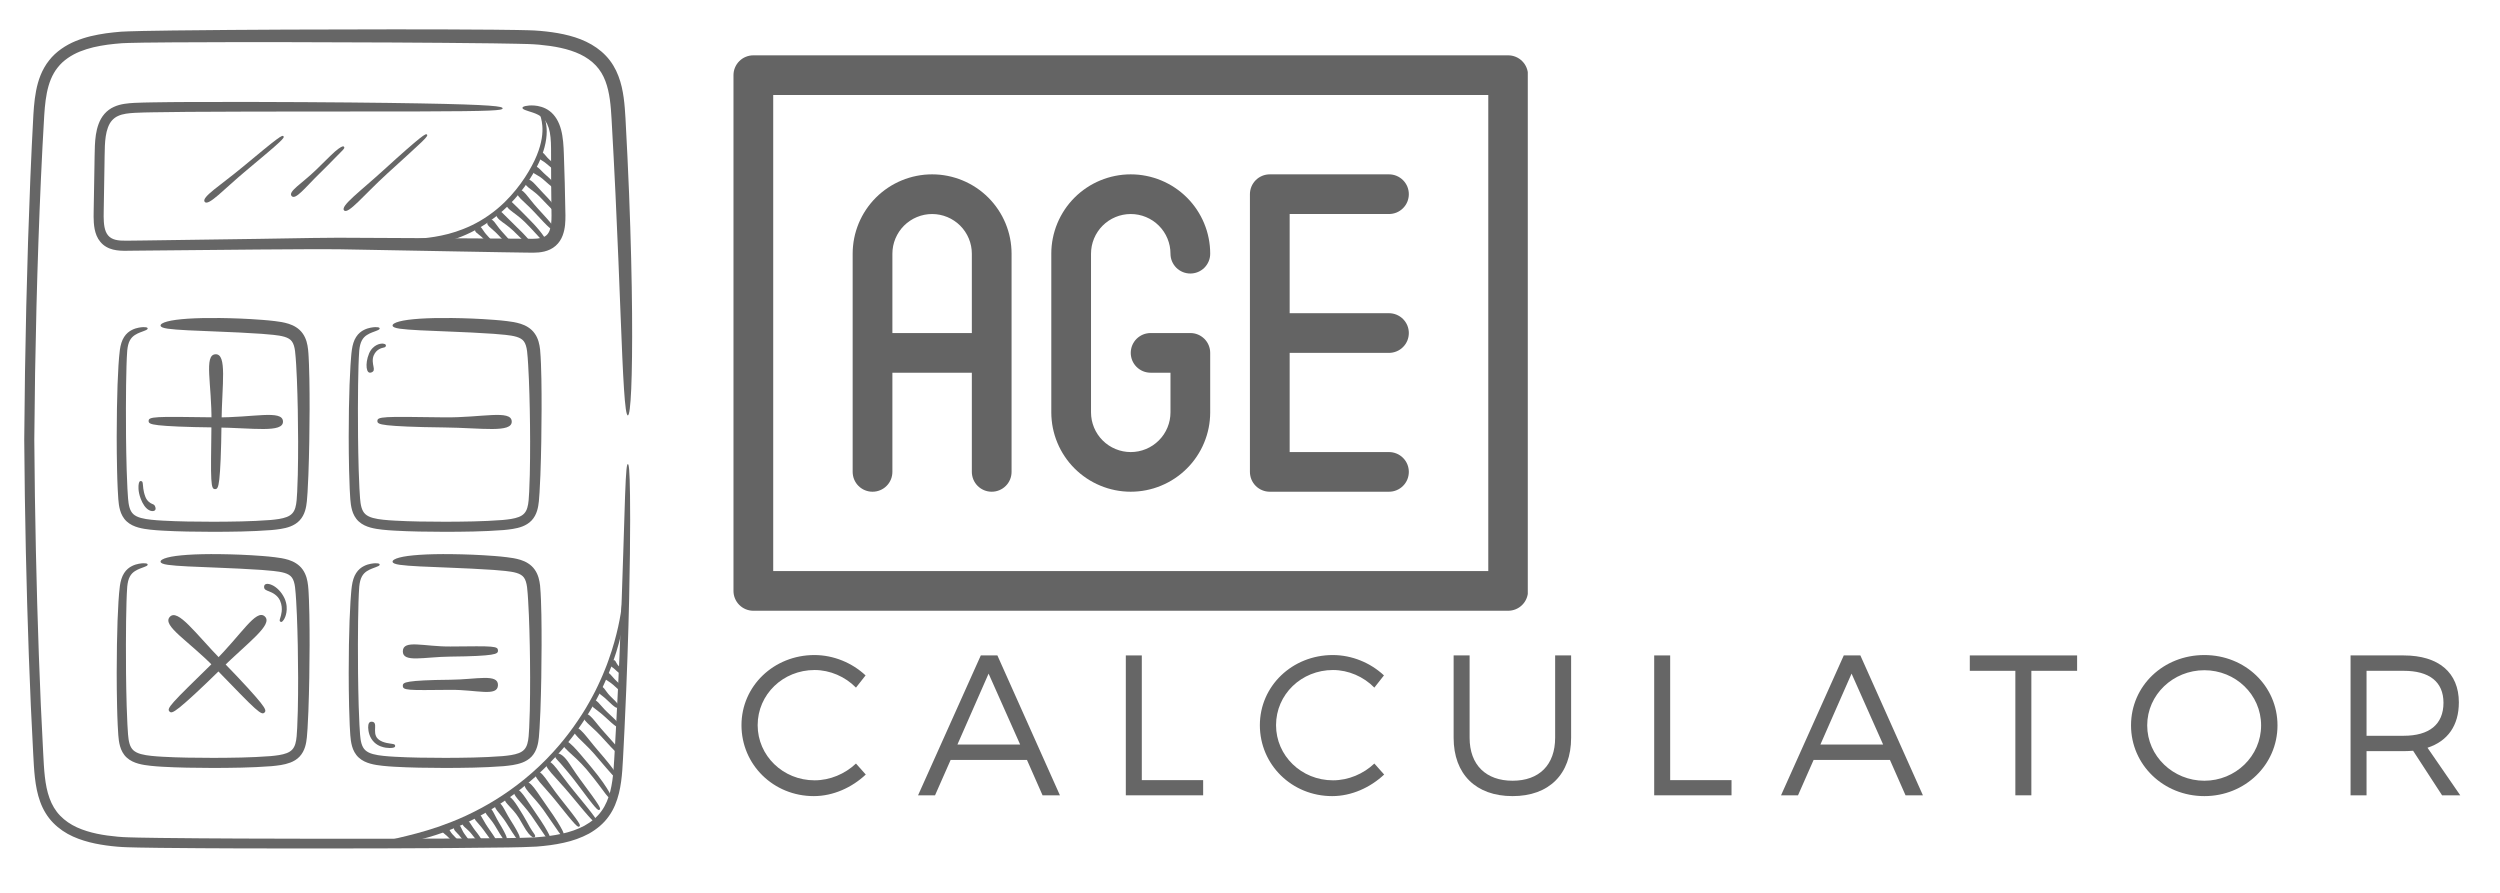 <?xml version="1.0" encoding="UTF-8"?>
<svg xmlns="http://www.w3.org/2000/svg" xmlns:xlink="http://www.w3.org/1999/xlink" width="525pt" height="187.5pt" viewBox="0 0 525 187.5" version="1.2">
<defs>
<g>
<symbol overflow="visible" id="glyph0-0">
<path style="stroke:none;" d="M 16.996 -29.457 C 8.477 -29.457 1.68 -22.953 1.68 -14.73 C 1.68 -6.422 8.395 0.168 16.867 0.168 C 20.941 0.168 24.883 -1.637 27.781 -4.363 L 25.723 -6.672 C 23.414 -4.488 20.27 -3.148 17.035 -3.148 C 10.406 -3.148 5.078 -8.309 5.078 -14.73 C 5.078 -21.191 10.406 -26.312 17.035 -26.312 C 20.27 -26.312 23.457 -24.926 25.723 -22.617 L 27.738 -25.18 C 24.926 -27.82 21.023 -29.457 16.996 -29.457 Z M 16.996 -29.457 "/>
</symbol>
<symbol overflow="visible" id="glyph0-1">
<path style="stroke:none;" d="M 23.039 -7.426 L 26.312 0 L 29.961 0 L 16.828 -29.375 L 13.344 -29.375 L 0.168 0 L 3.734 0 L 7.008 -7.426 Z M 21.609 -10.66 L 8.434 -10.66 L 14.98 -25.555 Z M 21.609 -10.66 "/>
</symbol>
<symbol overflow="visible" id="glyph0-2">
<path style="stroke:none;" d="M 7.805 -3.188 L 7.805 -29.375 L 4.449 -29.375 L 4.449 0 L 20.688 0 L 20.688 -3.188 Z M 7.805 -3.188 "/>
</symbol>
<symbol overflow="visible" id="glyph0-3">
<path style="stroke:none;" d="M 28.449 -29.375 L 25.094 -29.375 L 25.094 -12.086 C 25.094 -6.379 21.738 -3.062 16.156 -3.062 C 10.574 -3.062 7.133 -6.379 7.133 -12.086 L 7.133 -29.375 L 3.777 -29.375 L 3.777 -12.086 C 3.777 -4.449 8.434 0.168 16.156 0.168 C 23.836 0.168 28.449 -4.449 28.449 -12.086 Z M 28.449 -29.375 "/>
</symbol>
<symbol overflow="visible" id="glyph0-4">
<path style="stroke:none;" d="M 22.996 -26.145 L 22.996 -29.375 L 0.461 -29.375 L 0.461 -26.145 L 10.027 -26.145 L 10.027 0 L 13.387 0 L 13.387 -26.145 Z M 22.996 -26.145 "/>
</symbol>
<symbol overflow="visible" id="glyph0-5">
<path style="stroke:none;" d="M 17.078 -29.457 C 8.477 -29.457 1.68 -22.996 1.68 -14.688 C 1.68 -6.422 8.477 0.168 17.078 0.168 C 25.641 0.168 32.438 -6.422 32.438 -14.688 C 32.438 -22.953 25.641 -29.457 17.078 -29.457 Z M 17.078 -26.27 C 23.625 -26.27 28.996 -21.148 28.996 -14.688 C 28.996 -8.227 23.625 -3.062 17.078 -3.062 C 10.531 -3.062 5.078 -8.227 5.078 -14.688 C 5.078 -21.148 10.531 -26.27 17.078 -26.27 Z M 17.078 -26.27 "/>
</symbol>
<symbol overflow="visible" id="glyph0-6">
<path style="stroke:none;" d="M 23.668 0 L 27.484 0 L 20.605 -9.988 C 24.844 -11.371 27.191 -14.645 27.191 -19.512 C 27.191 -25.766 22.953 -29.375 15.609 -29.375 L 4.449 -29.375 L 4.449 0 L 7.805 0 L 7.805 -9.273 L 15.609 -9.273 C 16.281 -9.273 16.953 -9.316 17.582 -9.359 Z M 7.805 -12.504 L 7.805 -26.145 L 15.609 -26.145 C 20.941 -26.145 23.961 -23.879 23.961 -19.43 C 23.961 -14.855 20.941 -12.504 15.609 -12.504 Z M 7.805 -12.504 "/>
</symbol>
</g>
<clipPath id="clip1">
  <path d="M 5 6.152 L 132.898 6.152 L 132.898 178.195 L 5 178.195 Z M 5 6.152 "/>
</clipPath>
<clipPath id="clip2">
  <path d="M 154.031 11.617 L 320.836 11.617 L 320.836 128.258 L 154.031 128.258 Z M 154.031 11.617 "/>
</clipPath>
</defs>
<g id="surface1">
<g style="fill:rgb(39.999%,39.999%,39.999%);fill-opacity:1;">
  <use xlink:href="#glyph0-0" x="154.031" y="167.016"/>
</g>
<g style="fill:rgb(39.999%,39.999%,39.999%);fill-opacity:1;">
  <use xlink:href="#glyph0-1" x="192.624" y="167.016"/>
</g>
<g style="fill:rgb(39.999%,39.999%,39.999%);fill-opacity:1;">
  <use xlink:href="#glyph0-2" x="231.973" y="167.016"/>
</g>
<g style="fill:rgb(39.999%,39.999%,39.999%);fill-opacity:1;">
  <use xlink:href="#glyph0-0" x="262.891" y="167.016"/>
</g>
<g style="fill:rgb(39.999%,39.999%,39.999%);fill-opacity:1;">
  <use xlink:href="#glyph0-3" x="301.485" y="167.016"/>
</g>
<g style="fill:rgb(39.999%,39.999%,39.999%);fill-opacity:1;">
  <use xlink:href="#glyph0-2" x="342.931" y="167.016"/>
</g>
<g style="fill:rgb(39.999%,39.999%,39.999%);fill-opacity:1;">
  <use xlink:href="#glyph0-1" x="373.849" y="167.016"/>
</g>
<g style="fill:rgb(39.999%,39.999%,39.999%);fill-opacity:1;">
  <use xlink:href="#glyph0-4" x="413.198" y="167.016"/>
</g>
<g style="fill:rgb(39.999%,39.999%,39.999%);fill-opacity:1;">
  <use xlink:href="#glyph0-5" x="445.836" y="167.016"/>
</g>
<g style="fill:rgb(39.999%,39.999%,39.999%);fill-opacity:1;">
  <use xlink:href="#glyph0-6" x="489.169" y="167.016"/>
</g>
<g clip-path="url(#clip1)" clip-rule="nonzero">
<path style=" stroke:none;fill-rule:nonzero;fill:rgb(39.999%,39.999%,39.999%);fill-opacity:1;" d="M 131.848 97.453 C 132.055 97.457 132.23 98.496 132.305 104.062 C 132.34 106.844 132.352 110.762 132.285 116.246 C 132.223 121.73 132.082 128.781 131.773 137.832 C 131.621 142.359 131.418 147.383 131.152 152.961 C 131.082 154.355 131.012 155.785 130.938 157.25 C 130.859 158.719 130.797 160.211 130.68 161.773 C 130.562 163.328 130.375 164.945 129.977 166.59 C 129.562 168.227 128.934 169.918 127.852 171.41 C 126.797 172.922 125.316 174.141 123.684 175.062 C 122.031 175.953 120.23 176.578 118.379 176.98 C 116.523 177.398 114.613 177.633 112.676 177.785 C 110.703 177.902 108.75 177.922 106.75 177.965 C 98.75 178.082 90.098 178.129 80.723 178.16 C 71.355 178.191 61.27 178.195 50.41 178.164 C 44.98 178.145 39.359 178.117 33.535 178.051 C 32.078 178.031 30.605 178.008 29.125 177.984 C 28.375 177.965 27.648 177.965 26.875 177.926 C 26.109 177.898 25.34 177.871 24.582 177.797 C 23.055 177.664 21.508 177.461 19.953 177.137 C 18.402 176.809 16.84 176.355 15.328 175.672 C 13.816 174.996 12.371 174.031 11.156 172.785 C 9.938 171.543 9.016 169.984 8.434 168.359 C 7.84 166.727 7.531 165.035 7.336 163.359 C 7.145 161.68 7.066 160.012 6.977 158.348 C 6.609 151.68 6.309 144.797 6.055 137.695 C 5.551 123.48 5.203 108.395 5.09 92.344 C 5.23 73.469 5.652 55.07 6.379 37.289 C 6.566 32.844 6.77 28.449 7.012 24.074 C 7.148 21.875 7.348 19.621 7.973 17.395 C 8.289 16.285 8.719 15.188 9.312 14.16 C 9.609 13.648 9.934 13.145 10.309 12.688 C 10.5 12.461 10.68 12.219 10.883 12.004 L 11.508 11.375 C 12.371 10.574 13.336 9.906 14.344 9.355 C 15.352 8.801 16.41 8.395 17.465 8.047 C 18.527 7.703 19.598 7.457 20.668 7.258 C 21.734 7.051 22.805 6.91 23.863 6.801 C 24.395 6.738 24.922 6.699 25.449 6.652 C 25.984 6.629 26.516 6.605 27.047 6.582 C 28.105 6.543 29.129 6.527 30.168 6.5 C 32.23 6.469 34.281 6.438 36.316 6.402 C 52.598 6.215 68.059 6.172 82.535 6.164 C 89.773 6.164 96.762 6.176 103.484 6.234 C 105.168 6.254 106.828 6.258 108.484 6.297 C 109.316 6.316 110.121 6.32 110.961 6.352 C 111.805 6.383 112.648 6.406 113.461 6.488 C 115.105 6.633 116.746 6.848 118.367 7.199 C 119.984 7.555 121.59 8.031 123.109 8.766 C 124.629 9.492 126.062 10.473 127.238 11.715 C 128.422 12.953 129.301 14.453 129.867 15.969 C 130.453 17.488 130.766 19.023 130.973 20.508 C 131.176 21.996 131.27 23.445 131.352 24.844 C 131.656 30.406 131.906 35.652 132.102 40.562 C 132.488 50.379 132.68 58.836 132.734 65.754 C 132.84 79.586 132.457 87.23 131.848 87.234 C 131.211 87.238 130.844 79.605 130.309 65.812 C 130.039 58.914 129.715 50.477 129.25 40.688 C 129.016 35.793 128.746 30.559 128.43 25.012 C 128.27 22.266 128.066 19.492 127.133 17.023 C 126.668 15.793 126.008 14.68 125.113 13.738 C 124.219 12.793 123.105 12.016 121.852 11.41 C 119.328 10.207 116.316 9.672 113.203 9.383 C 112.418 9.305 111.641 9.281 110.855 9.246 C 110.07 9.215 109.238 9.207 108.426 9.188 C 106.793 9.141 105.129 9.133 103.453 9.102 C 96.746 9.016 89.758 8.969 82.527 8.926 C 68.062 8.859 52.602 8.805 36.34 8.895 C 34.309 8.914 32.266 8.934 30.211 8.953 C 29.191 8.977 28.148 8.984 27.137 9.016 C 26.637 9.035 26.133 9.055 25.629 9.074 C 25.121 9.117 24.613 9.152 24.109 9.207 C 23.098 9.309 22.09 9.438 21.098 9.621 C 20.109 9.801 19.129 10.02 18.184 10.324 C 17.238 10.629 16.312 10.977 15.457 11.445 C 14.602 11.906 13.809 12.453 13.102 13.098 L 12.598 13.605 C 12.434 13.773 12.293 13.965 12.137 14.148 C 11.828 14.512 11.57 14.914 11.328 15.328 C 10.844 16.156 10.473 17.074 10.195 18.039 C 9.637 19.973 9.43 22.074 9.289 24.219 C 9.031 28.555 8.805 32.957 8.602 37.387 C 7.809 55.125 7.344 73.523 7.203 92.344 C 7.316 108.336 7.66 123.422 8.16 137.598 C 8.41 144.688 8.711 151.559 9.074 158.207 C 9.164 159.871 9.238 161.512 9.418 163.09 C 9.598 164.672 9.883 166.203 10.395 167.609 C 10.898 169.016 11.641 170.277 12.641 171.305 C 13.637 172.332 14.844 173.148 16.168 173.75 C 18.832 174.953 21.801 175.441 24.73 175.707 C 25.473 175.781 26.199 175.809 26.926 175.836 C 27.645 175.875 28.402 175.875 29.133 175.895 C 30.609 175.918 32.07 175.941 33.523 175.965 C 39.336 176.035 44.953 176.07 50.379 176.094 C 61.227 176.141 71.309 176.145 80.672 176.137 C 90.039 176.121 98.688 176.094 106.668 175.996 C 108.66 175.961 110.625 175.941 112.477 175.844 C 114.359 175.699 116.184 175.488 117.914 175.105 C 119.645 174.734 121.277 174.176 122.727 173.402 C 124.16 172.613 125.398 171.59 126.297 170.344 C 127.203 169.105 127.773 167.66 128.156 166.184 C 128.527 164.699 128.715 163.18 128.84 161.672 C 128.961 160.168 129.031 158.66 129.117 157.199 C 129.199 155.738 129.277 154.309 129.355 152.918 C 129.656 147.348 129.895 142.328 130.09 137.809 C 130.477 128.77 130.707 121.723 130.879 116.242 C 131.055 110.762 131.18 106.848 131.266 104.066 C 131.469 98.496 131.637 97.453 131.848 97.453 "/>
</g>
<path style=" stroke:none;fill-rule:nonzero;fill:rgb(39.999%,39.999%,39.999%);fill-opacity:1;" d="M 105.551 22.758 C 105.535 23.188 103.746 23.359 88.066 23.402 C 80.227 23.41 68.918 23.418 52.629 23.434 C 48.559 23.449 44.176 23.469 39.461 23.492 C 37.105 23.508 34.66 23.531 32.141 23.582 C 31.512 23.594 30.875 23.609 30.238 23.621 C 29.602 23.648 28.965 23.672 28.32 23.695 C 27.043 23.77 25.801 23.883 24.797 24.352 C 24.293 24.574 23.871 24.898 23.512 25.297 C 23.152 25.699 22.879 26.207 22.668 26.77 C 22.242 27.902 22.086 29.25 22.023 30.648 C 21.969 32.047 21.965 33.547 21.934 35.035 C 21.91 36.531 21.883 38.051 21.859 39.594 C 21.832 41.137 21.809 42.707 21.781 44.301 C 21.766 45.098 21.754 45.867 21.809 46.609 C 21.863 47.348 21.98 48.062 22.23 48.656 C 22.48 49.25 22.852 49.699 23.367 50 C 23.879 50.309 24.562 50.461 25.312 50.516 C 25.688 50.543 26.082 50.547 26.488 50.543 C 26.91 50.539 27.336 50.535 27.758 50.531 C 28.617 50.52 29.477 50.508 30.344 50.5 C 38.512 50.387 46.484 50.273 54.188 50.164 C 61.887 50.055 69.316 49.844 76.395 49.949 C 83.473 49.984 90.195 50.02 96.492 50.047 C 99.637 50.066 102.676 50.082 105.602 50.102 C 107.062 50.113 108.492 50.121 109.895 50.133 C 110.582 50.137 111.258 50.141 111.93 50.145 C 112.555 50.137 113.129 50.09 113.609 49.969 C 114.586 49.719 115.082 49.254 115.422 48.398 C 115.754 47.539 115.82 46.398 115.82 45.258 C 115.793 42.844 115.766 40.57 115.742 38.445 C 115.727 36.312 115.719 34.324 115.723 32.5 C 115.734 30.676 115.711 29.098 115.461 27.781 C 115.211 26.469 114.73 25.5 114.086 24.871 C 113.438 24.242 112.637 23.898 111.949 23.66 C 111.258 23.422 110.676 23.27 110.293 23.109 C 109.906 22.957 109.703 22.805 109.715 22.648 C 109.723 22.496 109.934 22.363 110.352 22.266 C 110.77 22.176 111.395 22.098 112.25 22.164 C 112.676 22.199 113.164 22.277 113.699 22.445 C 114.23 22.609 114.82 22.871 115.387 23.293 C 115.953 23.711 116.477 24.293 116.887 24.969 C 117.301 25.648 117.605 26.418 117.824 27.227 C 118.254 28.844 118.355 30.625 118.414 32.453 C 118.48 34.277 118.539 36.262 118.598 38.395 C 118.648 40.539 118.703 42.789 118.742 45.246 C 118.734 46.508 118.73 47.91 118.156 49.457 C 117.875 50.223 117.379 51.016 116.68 51.625 C 116.332 51.934 115.938 52.18 115.535 52.379 C 115.129 52.578 114.715 52.711 114.305 52.816 C 113.488 53.012 112.699 53.059 111.957 53.066 C 111.262 53.059 110.555 53.047 109.84 53.039 C 108.441 53.016 107.012 52.992 105.551 52.973 C 102.637 52.918 99.602 52.867 96.457 52.812 C 90.172 52.695 83.453 52.574 76.383 52.441 C 69.316 52.238 61.895 52.359 54.199 52.398 C 46.508 52.473 38.543 52.543 30.383 52.621 C 29.516 52.629 28.652 52.641 27.801 52.648 C 27.371 52.656 26.941 52.66 26.516 52.664 C 26.074 52.668 25.621 52.664 25.16 52.629 C 24.238 52.559 23.234 52.379 22.309 51.836 C 21.375 51.305 20.656 50.402 20.285 49.484 C 19.902 48.559 19.77 47.637 19.703 46.77 C 19.641 45.898 19.656 45.062 19.672 44.27 C 19.699 42.68 19.723 41.109 19.754 39.566 C 19.777 38.023 19.805 36.504 19.832 35.008 C 19.863 33.504 19.867 32.059 19.926 30.562 C 20 29.07 20.148 27.543 20.703 26.039 C 20.98 25.293 21.375 24.555 21.93 23.922 C 22.484 23.289 23.18 22.773 23.914 22.449 C 24.645 22.109 25.395 21.926 26.109 21.809 C 26.832 21.691 27.523 21.648 28.188 21.605 C 28.852 21.582 29.508 21.559 30.16 21.535 C 30.809 21.52 31.449 21.508 32.086 21.496 C 34.625 21.449 37.066 21.434 39.43 21.422 C 44.148 21.395 48.535 21.398 52.609 21.406 C 68.902 21.445 80.215 21.574 88.059 21.711 C 103.746 21.988 105.562 22.348 105.551 22.758 "/>
<path style=" stroke:none;fill-rule:nonzero;fill:rgb(39.999%,39.999%,39.999%);fill-opacity:1;" d="M 31.004 68.961 C 31.02 69.066 30.965 69.168 30.73 69.293 C 30.496 69.422 30.074 69.555 29.418 69.809 C 29.098 69.938 28.715 70.098 28.328 70.355 C 27.938 70.609 27.559 70.957 27.273 71.484 C 26.984 72.008 26.805 72.73 26.719 73.625 C 26.676 74.074 26.652 74.57 26.629 75.109 C 26.602 75.641 26.582 76.211 26.566 76.812 C 26.492 79.223 26.449 82.18 26.445 85.789 C 26.441 89.398 26.457 93.664 26.602 98.684 C 26.641 99.938 26.688 101.242 26.758 102.586 C 26.789 103.262 26.844 103.941 26.887 104.629 C 26.945 105.305 27.02 105.961 27.191 106.547 C 27.359 107.133 27.617 107.621 28.004 107.973 C 28.395 108.332 28.953 108.594 29.609 108.773 C 30.262 108.953 31.027 109.07 31.793 109.148 C 32.559 109.23 33.371 109.289 34.191 109.332 C 37.488 109.516 41.043 109.562 44.82 109.566 C 48.59 109.547 52.637 109.523 56.824 109.199 C 58.023 109.086 59.262 108.941 60.211 108.57 C 61.184 108.191 61.719 107.609 62.016 106.637 C 62.305 105.68 62.336 104.465 62.41 103.27 C 62.469 102.07 62.508 100.879 62.539 99.695 C 62.645 94.953 62.617 90.363 62.535 86 C 62.488 83.816 62.434 81.688 62.348 79.629 C 62.301 78.602 62.258 77.582 62.195 76.594 C 62.168 76.094 62.133 75.605 62.094 75.125 C 62.059 74.637 62.02 74.16 61.961 73.73 C 61.852 72.863 61.637 72.141 61.293 71.691 C 60.977 71.246 60.457 70.949 59.758 70.734 C 59.07 70.527 58.234 70.406 57.414 70.32 C 56.594 70.227 55.762 70.16 54.953 70.102 C 51.707 69.871 48.734 69.758 46.133 69.648 C 43.527 69.539 41.285 69.457 39.457 69.363 C 37.625 69.273 36.203 69.16 35.242 69.027 C 34.281 68.883 33.758 68.699 33.719 68.383 C 33.684 68.082 34.176 67.762 35.152 67.508 C 36.129 67.242 37.574 67.055 39.434 66.926 C 41.297 66.805 43.57 66.754 46.207 66.785 C 48.848 66.82 51.84 66.918 55.176 67.18 C 56.012 67.246 56.867 67.32 57.758 67.434 C 58.652 67.543 59.574 67.672 60.613 67.996 C 61.125 68.164 61.66 68.383 62.18 68.719 C 62.699 69.051 63.207 69.504 63.578 70.047 C 63.961 70.582 64.207 71.168 64.379 71.734 C 64.543 72.305 64.637 72.859 64.695 73.395 C 64.758 73.934 64.785 74.438 64.812 74.938 C 64.84 75.445 64.867 75.949 64.883 76.457 C 64.926 77.477 64.945 78.504 64.969 79.547 C 65.008 81.637 65.02 83.777 65.016 85.977 C 65.004 90.371 64.938 94.977 64.762 99.762 C 64.715 100.961 64.66 102.168 64.586 103.395 C 64.539 104.012 64.512 104.613 64.441 105.258 C 64.375 105.902 64.277 106.582 64.059 107.277 C 63.844 107.973 63.48 108.699 62.918 109.293 C 62.363 109.895 61.66 110.289 60.98 110.555 C 60.297 110.82 59.617 110.965 58.961 111.074 C 58.637 111.133 58.316 111.172 57.988 111.211 C 57.66 111.246 57.328 111.293 57.012 111.312 C 52.664 111.648 48.641 111.664 44.824 111.684 C 41.016 111.672 37.449 111.625 34.078 111.43 C 33.234 111.383 32.406 111.32 31.57 111.23 C 30.727 111.137 29.922 111.02 29.066 110.785 C 28.227 110.551 27.34 110.176 26.613 109.508 C 25.875 108.84 25.441 107.945 25.215 107.133 C 24.98 106.309 24.902 105.531 24.844 104.805 C 24.797 104.086 24.746 103.387 24.719 102.703 C 24.652 101.332 24.617 100.02 24.586 98.754 C 24.473 93.691 24.5 89.41 24.559 85.785 C 24.617 82.156 24.727 79.184 24.879 76.742 C 24.918 76.133 24.957 75.555 25.008 75.008 C 25.055 74.469 25.102 73.945 25.176 73.441 C 25.32 72.438 25.59 71.5 26.062 70.766 C 26.531 70.023 27.168 69.547 27.715 69.281 C 28.262 69.004 28.742 68.887 29.129 68.809 C 29.91 68.664 30.371 68.684 30.641 68.727 C 30.906 68.77 30.988 68.859 31.004 68.961 "/>
<path style=" stroke:none;fill-rule:nonzero;fill:rgb(39.999%,39.999%,39.999%);fill-opacity:1;" d="M 79.727 68.961 C 79.742 69.066 79.688 69.168 79.449 69.293 C 79.215 69.422 78.793 69.555 78.141 69.809 C 77.82 69.938 77.434 70.098 77.047 70.355 C 76.656 70.609 76.277 70.957 75.996 71.484 C 75.707 72.008 75.527 72.73 75.441 73.625 C 75.395 74.074 75.371 74.57 75.352 75.109 C 75.324 75.641 75.301 76.211 75.285 76.812 C 75.215 79.223 75.168 82.18 75.164 85.789 C 75.16 89.395 75.18 93.664 75.324 98.684 C 75.363 99.938 75.406 101.242 75.48 102.586 C 75.512 103.262 75.562 103.941 75.609 104.629 C 75.664 105.305 75.742 105.961 75.91 106.547 C 76.082 107.133 76.336 107.621 76.727 107.973 C 77.117 108.332 77.672 108.594 78.332 108.773 C 78.98 108.953 79.75 109.07 80.512 109.148 C 81.281 109.23 82.09 109.289 82.914 109.332 C 86.207 109.516 89.762 109.562 93.539 109.566 C 97.312 109.547 101.359 109.523 105.547 109.199 C 106.742 109.086 107.984 108.941 108.934 108.57 C 109.906 108.191 110.441 107.609 110.734 106.637 C 111.027 105.68 111.055 104.465 111.129 103.27 C 111.191 102.07 111.23 100.879 111.258 99.695 C 111.363 94.953 111.336 90.363 111.254 86 C 111.211 83.816 111.152 81.688 111.066 79.629 C 111.02 78.602 110.977 77.582 110.914 76.594 C 110.887 76.094 110.852 75.605 110.816 75.125 C 110.777 74.637 110.742 74.16 110.684 73.73 C 110.574 72.863 110.355 72.141 110.016 71.691 C 109.695 71.246 109.176 70.949 108.477 70.734 C 107.789 70.527 106.957 70.406 106.133 70.32 C 105.312 70.227 104.484 70.16 103.676 70.102 C 100.426 69.871 97.457 69.758 94.852 69.648 C 92.25 69.539 90.004 69.457 88.176 69.363 C 86.348 69.273 84.926 69.16 83.965 69.027 C 83 68.883 82.48 68.699 82.441 68.383 C 82.402 68.082 82.895 67.762 83.871 67.508 C 84.852 67.242 86.293 67.055 88.156 66.926 C 90.016 66.805 92.289 66.754 94.93 66.785 C 97.566 66.82 100.562 66.918 103.898 67.18 C 104.734 67.246 105.586 67.32 106.48 67.434 C 107.371 67.543 108.297 67.672 109.332 67.996 C 109.848 68.164 110.383 68.383 110.902 68.719 C 111.422 69.051 111.926 69.504 112.297 70.047 C 112.684 70.582 112.926 71.168 113.098 71.734 C 113.262 72.305 113.359 72.859 113.418 73.395 C 113.477 73.934 113.508 74.438 113.531 74.938 C 113.562 75.445 113.586 75.949 113.605 76.457 C 113.645 77.477 113.668 78.504 113.691 79.547 C 113.73 81.637 113.738 83.777 113.734 85.977 C 113.723 90.371 113.66 94.977 113.484 99.762 C 113.438 100.961 113.379 102.168 113.305 103.395 C 113.262 104.012 113.23 104.613 113.164 105.258 C 113.098 105.902 112.996 106.582 112.781 107.277 C 112.566 107.973 112.203 108.699 111.641 109.293 C 111.082 109.895 110.379 110.289 109.703 110.555 C 109.016 110.82 108.336 110.965 107.684 111.074 C 107.355 111.133 107.035 111.172 106.707 111.211 C 106.383 111.246 106.051 111.293 105.734 111.312 C 101.383 111.648 97.363 111.664 93.547 111.684 C 89.734 111.672 86.172 111.625 82.801 111.43 C 81.957 111.383 81.129 111.32 80.289 111.23 C 79.449 111.137 78.641 111.02 77.785 110.785 C 76.945 110.551 76.062 110.176 75.336 109.508 C 74.598 108.84 74.16 107.945 73.934 107.133 C 73.703 106.309 73.621 105.531 73.562 104.805 C 73.52 104.086 73.469 103.387 73.441 102.703 C 73.375 101.332 73.336 100.02 73.309 98.754 C 73.195 93.691 73.223 89.41 73.277 85.785 C 73.34 82.156 73.449 79.184 73.602 76.742 C 73.641 76.133 73.68 75.555 73.73 75.008 C 73.773 74.465 73.82 73.945 73.895 73.441 C 74.039 72.438 74.309 71.5 74.785 70.766 C 75.254 70.023 75.891 69.547 76.434 69.281 C 76.984 69.004 77.461 68.887 77.852 68.809 C 78.633 68.664 79.09 68.684 79.359 68.727 C 79.629 68.77 79.711 68.859 79.727 68.961 "/>
<path style=" stroke:none;fill-rule:nonzero;fill:rgb(39.999%,39.999%,39.999%);fill-opacity:1;" d="M 31.004 118.547 C 31.02 118.648 30.965 118.754 30.73 118.879 C 30.496 119.004 30.074 119.141 29.418 119.395 C 29.098 119.527 28.715 119.684 28.328 119.941 C 27.938 120.195 27.559 120.543 27.273 121.07 C 26.984 121.594 26.805 122.316 26.719 123.211 C 26.676 123.66 26.652 124.156 26.629 124.695 C 26.602 125.227 26.582 125.797 26.566 126.398 C 26.492 128.809 26.449 131.762 26.445 135.371 C 26.441 138.98 26.457 143.246 26.602 148.27 C 26.641 149.523 26.688 150.828 26.758 152.172 C 26.789 152.844 26.844 153.523 26.887 154.215 C 26.945 154.891 27.02 155.547 27.191 156.133 C 27.359 156.715 27.617 157.203 28.004 157.555 C 28.395 157.914 28.953 158.18 29.609 158.359 C 30.262 158.539 31.027 158.656 31.793 158.734 C 32.559 158.816 33.371 158.875 34.191 158.918 C 37.488 159.102 41.043 159.148 44.82 159.152 C 48.59 159.133 52.637 159.109 56.824 158.785 C 58.023 158.672 59.262 158.527 60.211 158.156 C 61.184 157.777 61.719 157.195 62.016 156.223 C 62.305 155.27 62.336 154.047 62.41 152.855 C 62.469 151.656 62.508 150.465 62.539 149.281 C 62.645 144.539 62.617 139.945 62.535 135.582 C 62.488 133.402 62.434 131.273 62.348 129.215 C 62.301 128.184 62.258 127.168 62.195 126.176 C 62.168 125.68 62.133 125.191 62.094 124.707 C 62.059 124.219 62.02 123.746 61.961 123.316 C 61.852 122.449 61.637 121.723 61.293 121.277 C 60.977 120.832 60.457 120.531 59.758 120.316 C 59.07 120.109 58.234 119.992 57.414 119.902 C 56.594 119.812 55.762 119.746 54.953 119.684 C 51.707 119.457 48.734 119.344 46.133 119.23 C 43.527 119.125 41.285 119.043 39.457 118.949 C 37.625 118.859 36.203 118.746 35.242 118.613 C 34.281 118.469 33.758 118.285 33.719 117.969 C 33.684 117.668 34.176 117.348 35.152 117.09 C 36.129 116.824 37.574 116.637 39.434 116.512 C 41.297 116.387 43.57 116.336 46.207 116.371 C 48.848 116.406 51.84 116.504 55.176 116.762 C 56.012 116.828 56.867 116.906 57.758 117.02 C 58.652 117.129 59.574 117.258 60.613 117.578 C 61.125 117.746 61.66 117.965 62.18 118.305 C 62.699 118.633 63.207 119.09 63.578 119.629 C 63.961 120.168 64.207 120.754 64.379 121.32 C 64.543 121.891 64.637 122.445 64.695 122.98 C 64.758 123.516 64.785 124.023 64.812 124.523 C 64.84 125.027 64.867 125.535 64.883 126.043 C 64.926 127.062 64.945 128.09 64.969 129.133 C 65.008 131.223 65.02 133.363 65.016 135.562 C 65.004 139.957 64.938 144.562 64.762 149.348 C 64.715 150.547 64.66 151.754 64.586 152.977 C 64.539 153.598 64.512 154.199 64.441 154.844 C 64.375 155.488 64.277 156.164 64.059 156.863 C 63.844 157.555 63.48 158.281 62.918 158.879 C 62.363 159.477 61.66 159.875 60.98 160.137 C 59.594 160.656 58.312 160.762 57.012 160.898 C 52.664 161.23 48.641 161.25 44.824 161.27 C 41.016 161.262 37.449 161.207 34.078 161.016 C 33.234 160.965 32.406 160.906 31.57 160.812 C 30.727 160.723 29.922 160.605 29.066 160.371 C 28.227 160.137 27.34 159.762 26.613 159.094 C 25.875 158.426 25.441 157.531 25.215 156.719 C 24.98 155.895 24.902 155.117 24.844 154.391 C 24.797 153.672 24.746 152.973 24.719 152.289 C 24.652 150.918 24.617 149.602 24.586 148.336 C 24.473 143.277 24.5 138.996 24.559 135.367 C 24.617 131.742 24.727 128.77 24.879 126.328 C 24.918 125.719 24.957 125.141 25.008 124.594 C 25.055 124.051 25.102 123.531 25.176 123.027 C 25.32 122.023 25.59 121.086 26.062 120.352 C 26.531 119.609 27.168 119.133 27.715 118.867 C 28.262 118.59 28.742 118.473 29.129 118.395 C 29.91 118.25 30.371 118.27 30.641 118.312 C 30.906 118.359 30.988 118.441 31.004 118.547 "/>
<path style=" stroke:none;fill-rule:nonzero;fill:rgb(39.999%,39.999%,39.999%);fill-opacity:1;" d="M 79.727 118.547 C 79.742 118.648 79.688 118.754 79.449 118.879 C 79.215 119.004 78.793 119.141 78.141 119.395 C 77.82 119.527 77.434 119.684 77.047 119.941 C 76.656 120.195 76.277 120.543 75.996 121.07 C 75.707 121.594 75.527 122.316 75.441 123.211 C 75.395 123.66 75.371 124.156 75.352 124.695 C 75.324 125.227 75.301 125.797 75.285 126.398 C 75.215 128.809 75.168 131.762 75.164 135.371 C 75.16 138.98 75.18 143.246 75.324 148.27 C 75.363 149.523 75.406 150.828 75.48 152.172 C 75.512 152.844 75.562 153.523 75.609 154.215 C 75.664 154.891 75.742 155.547 75.91 156.133 C 76.082 156.715 76.336 157.203 76.727 157.555 C 77.117 157.914 77.672 158.18 78.332 158.359 C 78.98 158.539 79.75 158.656 80.512 158.734 C 81.281 158.816 82.09 158.875 82.914 158.918 C 86.207 159.102 89.762 159.148 93.539 159.152 C 97.312 159.133 101.359 159.109 105.547 158.785 C 106.742 158.672 107.984 158.527 108.934 158.156 C 109.906 157.777 110.441 157.195 110.734 156.223 C 111.027 155.27 111.055 154.047 111.129 152.855 C 111.191 151.656 111.23 150.465 111.258 149.281 C 111.363 144.539 111.336 139.945 111.254 135.582 C 111.211 133.402 111.152 131.273 111.066 129.215 C 111.02 128.184 110.977 127.168 110.914 126.176 C 110.887 125.68 110.852 125.191 110.816 124.707 C 110.777 124.219 110.742 123.746 110.684 123.316 C 110.574 122.449 110.355 121.723 110.016 121.277 C 109.695 120.832 109.176 120.531 108.477 120.316 C 107.789 120.109 106.957 119.992 106.133 119.902 C 105.312 119.812 104.484 119.746 103.676 119.684 C 100.426 119.457 97.457 119.344 94.852 119.23 C 92.25 119.125 90.004 119.043 88.176 118.949 C 86.348 118.859 84.926 118.746 83.965 118.613 C 83 118.469 82.48 118.285 82.441 117.969 C 82.402 117.668 82.895 117.348 83.871 117.09 C 84.852 116.824 86.293 116.637 88.156 116.512 C 90.016 116.387 92.289 116.336 94.93 116.371 C 97.566 116.406 100.562 116.504 103.898 116.762 C 104.734 116.828 105.586 116.906 106.48 117.02 C 107.371 117.129 108.297 117.258 109.332 117.578 C 109.848 117.746 110.383 117.965 110.902 118.305 C 111.422 118.633 111.926 119.09 112.297 119.629 C 112.684 120.168 112.926 120.754 113.098 121.32 C 113.262 121.891 113.359 122.445 113.418 122.98 C 113.477 123.516 113.508 124.023 113.531 124.523 C 113.562 125.027 113.586 125.535 113.605 126.043 C 113.645 127.062 113.668 128.09 113.691 129.133 C 113.73 131.223 113.738 133.363 113.734 135.562 C 113.723 139.957 113.66 144.562 113.484 149.348 C 113.438 150.547 113.379 151.754 113.305 152.977 C 113.262 153.598 113.23 154.199 113.164 154.844 C 113.098 155.488 112.996 156.164 112.781 156.863 C 112.566 157.555 112.203 158.281 111.641 158.879 C 111.082 159.477 110.379 159.875 109.703 160.137 C 108.316 160.656 107.031 160.762 105.734 160.898 C 101.383 161.23 97.363 161.25 93.547 161.27 C 89.734 161.262 86.172 161.207 82.801 161.016 C 81.957 160.965 81.129 160.906 80.289 160.812 C 79.449 160.723 78.641 160.605 77.785 160.371 C 76.945 160.137 76.062 159.762 75.336 159.094 C 74.598 158.426 74.16 157.531 73.934 156.719 C 73.703 155.895 73.621 155.117 73.562 154.391 C 73.52 153.672 73.469 152.973 73.441 152.289 C 73.375 150.918 73.336 149.602 73.309 148.336 C 73.195 143.277 73.223 138.996 73.277 135.367 C 73.34 131.742 73.449 128.77 73.602 126.328 C 73.641 125.719 73.68 125.141 73.73 124.594 C 73.773 124.051 73.82 123.531 73.895 123.027 C 74.039 122.023 74.309 121.086 74.785 120.352 C 75.254 119.609 75.891 119.133 76.434 118.867 C 76.984 118.59 77.461 118.473 77.852 118.395 C 78.633 118.25 79.09 118.27 79.359 118.312 C 79.629 118.359 79.711 118.441 79.727 118.547 "/>
<path style=" stroke:none;fill-rule:nonzero;fill:rgb(39.999%,39.999%,39.999%);fill-opacity:1;" d="M 29.621 101.031 C 29.832 101.059 29.941 101.133 29.988 101.582 C 30.016 101.809 30.031 102.133 30.09 102.59 C 30.152 103.043 30.258 103.641 30.543 104.367 C 30.711 104.789 30.961 105.121 31.23 105.363 C 31.496 105.609 31.766 105.738 31.957 105.82 C 32.148 105.902 32.27 105.941 32.383 106.047 C 32.492 106.156 32.602 106.328 32.66 106.637 C 32.719 106.938 32.633 107.156 32.375 107.266 C 32.129 107.379 31.711 107.348 31.32 107.141 C 30.516 106.719 29.953 105.77 29.562 104.762 C 29.23 103.914 29.121 103.215 29.086 102.688 C 29.055 102.152 29.094 101.785 29.148 101.535 C 29.266 101.031 29.418 101 29.621 101.031 "/>
<path style=" stroke:none;fill-rule:nonzero;fill:rgb(39.999%,39.999%,39.999%);fill-opacity:1;" d="M 81.027 72.641 C 80.98 72.855 80.887 72.934 80.48 73.012 C 80.277 73.062 79.98 73.125 79.602 73.344 C 79.227 73.559 78.781 73.934 78.473 74.652 C 78.297 75.078 78.258 75.535 78.281 75.941 C 78.301 76.344 78.383 76.707 78.441 77.008 C 78.559 77.602 78.582 77.988 77.996 78.211 C 77.422 78.43 77.102 78.016 77 77.23 C 76.906 76.453 77.039 75.355 77.5 74.242 C 77.898 73.285 78.582 72.707 79.129 72.445 C 79.691 72.172 80.148 72.141 80.449 72.164 C 80.75 72.199 80.91 72.281 80.98 72.367 C 81.055 72.449 81.051 72.535 81.027 72.641 "/>
<path style=" stroke:none;fill-rule:nonzero;fill:rgb(39.999%,39.999%,39.999%);fill-opacity:1;" d="M 82.98 156.621 C 82.988 156.824 82.938 156.977 82.348 157.055 C 82.059 157.086 81.629 157.105 81.004 157.016 C 80.695 156.961 80.332 156.887 79.93 156.73 C 79.527 156.574 79.07 156.336 78.641 155.934 C 78.133 155.465 77.781 154.859 77.59 154.297 C 77.395 153.73 77.328 153.211 77.316 152.797 C 77.309 151.961 77.512 151.508 78.121 151.562 C 78.746 151.617 78.812 152.109 78.777 152.809 C 78.766 153.156 78.73 153.562 78.789 153.98 C 78.852 154.395 79.012 154.836 79.367 155.164 C 79.969 155.723 80.676 155.895 81.184 156.016 C 81.711 156.125 82.094 156.164 82.359 156.211 C 82.895 156.289 82.969 156.406 82.98 156.621 "/>
<path style=" stroke:none;fill-rule:nonzero;fill:rgb(39.999%,39.999%,39.999%);fill-opacity:1;" d="M 58.883 130.551 C 58.797 130.488 58.738 130.426 58.73 130.309 C 58.723 130.191 58.77 130.023 58.859 129.742 C 58.949 129.457 59.082 129.055 59.152 128.453 C 59.219 127.855 59.211 127.031 58.797 126.102 C 58.543 125.562 58.141 125.133 57.727 124.832 C 57.312 124.527 56.895 124.34 56.547 124.207 C 55.855 123.934 55.418 123.809 55.461 123.172 C 55.488 122.863 55.652 122.688 55.949 122.629 C 56.246 122.57 56.664 122.648 57.129 122.863 C 58.059 123.281 59.117 124.281 59.754 125.656 C 60.281 126.84 60.266 127.863 60.152 128.59 C 60.031 129.324 59.805 129.801 59.621 130.102 C 59.434 130.406 59.277 130.539 59.164 130.594 C 59.051 130.645 58.969 130.609 58.883 130.551 "/>
<path style=" stroke:none;fill-rule:nonzero;fill:rgb(39.999%,39.999%,39.999%);fill-opacity:1;" d="M 45.156 102.715 C 44.738 102.703 44.48 102.48 44.375 100.598 C 44.258 98.719 44.336 95.176 44.41 88.547 C 44.5 80.727 42.766 74.504 45.254 74.395 C 47.73 74.285 46.613 80.734 46.523 88.562 C 46.449 95.23 46.262 98.77 46.059 100.645 C 45.848 102.52 45.574 102.727 45.156 102.715 "/>
<path style=" stroke:none;fill-rule:nonzero;fill:rgb(39.999%,39.999%,39.999%);fill-opacity:1;" d="M 31.211 88.391 C 31.223 87.969 31.445 87.711 33.32 87.605 C 35.195 87.488 38.723 87.57 45.328 87.645 C 53.117 87.73 59.316 85.992 59.426 88.488 C 59.535 90.977 53.109 89.852 45.309 89.766 C 38.668 89.691 35.145 89.5 33.273 89.297 C 31.406 89.086 31.199 88.812 31.211 88.391 "/>
<path style=" stroke:none;fill-rule:nonzero;fill:rgb(39.999%,39.999%,39.999%);fill-opacity:1;" d="M 55.539 149.641 C 55.234 149.926 54.895 149.953 53.492 148.699 C 52.086 147.449 49.648 144.891 45.031 140.148 C 39.582 134.559 33.973 131.387 35.656 129.547 C 37.332 127.707 41.082 133.062 46.535 138.66 C 51.18 143.43 53.539 146.066 54.719 147.535 C 55.887 149.008 55.844 149.352 55.539 149.641 "/>
<path style=" stroke:none;fill-rule:nonzero;fill:rgb(39.999%,39.999%,39.999%);fill-opacity:1;" d="M 35.586 149.41 C 35.301 149.102 35.273 148.762 36.527 147.355 C 37.77 145.945 40.32 143.496 45.043 138.859 C 50.613 133.395 53.77 127.762 55.605 129.449 C 57.438 131.133 52.102 134.898 46.523 140.371 C 41.773 145.035 39.148 147.402 37.684 148.582 C 36.215 149.758 35.875 149.715 35.586 149.41 "/>
<path style=" stroke:none;fill-rule:nonzero;fill:rgb(39.999%,39.999%,39.999%);fill-opacity:1;" d="M 79.25 88.391 C 79.262 87.969 79.484 87.711 81.359 87.605 C 83.23 87.488 86.758 87.57 93.367 87.645 C 101.156 87.73 107.355 85.992 107.465 88.488 C 107.574 90.977 101.148 89.852 93.348 89.766 C 86.707 89.691 83.18 89.5 81.312 89.297 C 79.445 89.086 79.238 88.812 79.25 88.391 "/>
<path style=" stroke:none;fill-rule:nonzero;fill:rgb(39.999%,39.999%,39.999%);fill-opacity:1;" d="M 104.574 136.586 C 104.59 137.008 104.449 137.281 103.129 137.488 C 101.805 137.691 99.301 137.84 94.594 137.887 C 89.066 137.934 84.535 139.238 84.594 136.746 C 84.656 134.25 89.066 135.812 94.578 135.766 C 99.25 135.723 101.738 135.68 103.066 135.797 C 104.395 135.91 104.555 136.168 104.574 136.586 "/>
<path style=" stroke:none;fill-rule:nonzero;fill:rgb(39.999%,39.999%,39.999%);fill-opacity:1;" d="M 84.594 144.043 C 84.578 143.625 84.719 143.352 86.043 143.145 C 87.363 142.941 89.867 142.793 94.574 142.746 C 100.102 142.699 104.633 141.395 104.574 143.887 C 104.512 146.387 100.102 144.82 94.594 144.867 C 89.918 144.91 87.43 144.953 86.102 144.836 C 84.777 144.723 84.609 144.465 84.594 144.043 "/>
<path style=" stroke:none;fill-rule:nonzero;fill:rgb(39.999%,39.999%,39.999%);fill-opacity:1;" d="M 59.527 28.617 C 59.797 28.941 59.367 29.441 51.594 35.914 C 47.027 39.719 43.773 43.363 42.988 42.395 C 42.203 41.43 46.355 38.902 50.922 35.098 C 58.68 28.637 59.258 28.297 59.527 28.617 "/>
<path style=" stroke:none;fill-rule:nonzero;fill:rgb(39.999%,39.999%,39.999%);fill-opacity:1;" d="M 72.258 30.848 C 72.383 31.027 72.348 31.176 71.652 31.859 C 71.301 32.203 70.805 32.699 70.086 33.445 C 69.367 34.191 68.41 35.168 67.137 36.406 C 64.141 39.316 62.062 42.098 61.242 41.168 C 60.414 40.23 63.414 38.547 66.402 35.645 C 67.664 34.406 68.633 33.457 69.371 32.73 C 70.121 31.996 70.688 31.512 71.105 31.215 C 71.949 30.617 72.141 30.684 72.258 30.848 "/>
<path style=" stroke:none;fill-rule:nonzero;fill:rgb(39.999%,39.999%,39.999%);fill-opacity:1;" d="M 89.668 28.266 C 89.805 28.426 89.758 28.641 88.637 29.738 C 87.52 30.832 85.328 32.797 81.238 36.527 C 76.43 40.922 73.113 45.09 72.258 44.18 C 71.402 43.277 75.715 40.141 80.527 35.742 C 84.621 32.008 86.855 30.082 88.078 29.102 C 89.305 28.129 89.531 28.109 89.668 28.266 "/>
<path style=" stroke:none;fill-rule:nonzero;fill:rgb(39.999%,39.999%,39.999%);fill-opacity:1;" d="M 113.34 23.293 C 113.43 23.242 113.539 23.27 113.812 23.656 C 114.062 24.043 114.52 24.816 114.727 26.344 C 114.941 27.855 114.805 30.137 113.648 33.043 C 113.363 33.77 113.008 34.535 112.586 35.324 C 112.172 36.117 111.684 36.945 111.125 37.809 C 110.008 39.531 108.574 41.387 106.691 43.23 C 104.469 45.398 102.047 47.148 99.664 48.406 C 97.277 49.668 94.953 50.48 92.949 50.906 C 90.949 51.355 89.273 51.426 88.129 51.352 C 87.844 51.328 87.59 51.301 87.371 51.266 C 87.152 51.223 86.969 51.172 86.82 51.121 C 86.527 51.012 86.379 50.883 86.387 50.727 C 86.391 50.57 86.551 50.449 86.844 50.359 C 86.988 50.312 87.168 50.273 87.379 50.242 C 87.59 50.203 87.832 50.164 88.102 50.137 C 89.184 49.996 90.75 49.875 92.645 49.473 C 94.547 49.09 96.777 48.418 99.102 47.297 C 101.422 46.176 103.809 44.562 105.957 42.473 C 107.773 40.691 109.16 38.898 110.25 37.238 C 110.793 36.402 111.27 35.605 111.676 34.836 C 112.09 34.074 112.434 33.355 112.711 32.664 C 113.844 29.91 114.008 27.82 113.891 26.438 C 113.777 25.039 113.457 24.305 113.348 23.883 C 113.211 23.465 113.246 23.344 113.34 23.293 "/>
<path style=" stroke:none;fill-rule:nonzero;fill:rgb(39.999%,39.999%,39.999%);fill-opacity:1;" d="M 103.445 51.426 C 103.137 51.715 102.957 51.68 101.375 49.984 C 100.445 48.988 99.168 48.672 100.074 47.816 C 100.984 46.965 101.215 48.262 102.145 49.258 C 103.727 50.953 103.75 51.137 103.445 51.426 "/>
<path style=" stroke:none;fill-rule:nonzero;fill:rgb(39.999%,39.999%,39.999%);fill-opacity:1;" d="M 107.258 51.426 C 106.949 51.711 106.727 51.629 104.535 49.246 C 103.246 47.844 101.676 47.195 102.59 46.348 C 103.504 45.504 104.023 47.125 105.312 48.527 C 107.504 50.91 107.566 51.137 107.258 51.426 "/>
<path style=" stroke:none;fill-rule:nonzero;fill:rgb(39.999%,39.999%,39.999%);fill-opacity:1;" d="M 111.668 51.758 C 111.508 51.895 111.359 51.918 110.852 51.465 C 110.336 51.016 109.48 50.066 107.746 48.418 C 107.23 47.934 106.703 47.516 106.211 47.152 C 105.723 46.785 105.27 46.496 104.879 46.148 C 104.492 45.805 104.211 45.402 104.148 45.062 C 104.082 44.719 104.215 44.492 104.508 44.395 C 104.805 44.293 105.016 44.348 105.203 44.461 C 105.395 44.578 105.578 44.781 105.875 45.078 C 106.164 45.367 106.586 45.766 107.023 46.211 C 107.465 46.66 107.945 47.148 108.469 47.645 C 110.242 49.328 111.078 50.336 111.48 50.902 C 111.879 51.473 111.824 51.617 111.668 51.758 "/>
<path style=" stroke:none;fill-rule:nonzero;fill:rgb(39.999%,39.999%,39.999%);fill-opacity:1;" d="M 114.387 50.559 C 114.223 50.688 114.066 50.695 113.535 50.152 C 112.992 49.621 112.098 48.504 110.203 46.617 C 109.645 46.066 109.062 45.59 108.523 45.176 C 107.984 44.754 107.488 44.426 107.059 44.051 C 106.633 43.684 106.32 43.262 106.227 42.902 C 106.129 42.543 106.246 42.289 106.531 42.18 C 106.824 42.062 107.043 42.121 107.254 42.258 C 107.469 42.395 107.695 42.637 108.043 42.969 C 108.383 43.293 108.859 43.738 109.344 44.242 C 109.836 44.742 110.371 45.297 110.945 45.863 C 112.887 47.797 113.762 48.977 114.191 49.621 C 114.609 50.277 114.555 50.43 114.387 50.559 "/>
<path style=" stroke:none;fill-rule:nonzero;fill:rgb(39.999%,39.999%,39.999%);fill-opacity:1;" d="M 116.148 48.047 C 115.844 48.332 115.539 48.164 112.098 44.43 C 110.07 42.23 107.906 40.938 108.816 40.09 C 109.73 39.242 110.848 41.512 112.871 43.707 C 116.312 47.441 116.457 47.758 116.148 48.047 "/>
<path style=" stroke:none;fill-rule:nonzero;fill:rgb(39.999%,39.999%,39.999%);fill-opacity:1;" d="M 116.543 44.094 C 116.383 44.227 116.238 44.258 115.816 43.875 C 115.391 43.5 114.699 42.695 113.305 41.281 C 111.641 39.609 109.715 38.996 110.504 38.023 C 111.285 37.062 112.371 38.836 114.051 40.531 C 115.48 41.984 116.152 42.844 116.461 43.332 C 116.77 43.824 116.707 43.961 116.543 44.094 "/>
<path style=" stroke:none;fill-rule:nonzero;fill:rgb(39.999%,39.999%,39.999%);fill-opacity:1;" d="M 116.496 39.25 C 116.344 39.395 116.219 39.453 115.883 39.223 C 115.547 39 115.012 38.477 113.949 37.562 C 112.684 36.48 111.18 36.344 111.883 35.309 C 112.582 34.281 113.348 35.652 114.633 36.754 C 115.734 37.703 116.254 38.285 116.484 38.629 C 116.715 38.98 116.648 39.105 116.496 39.25 "/>
<path style=" stroke:none;fill-rule:nonzero;fill:rgb(39.999%,39.999%,39.999%);fill-opacity:1;" d="M 116.766 35.414 C 116.5 35.742 116.324 35.734 114.652 34.293 C 113.672 33.449 112.391 33.293 113.227 32.367 C 114.062 31.445 114.367 32.652 115.34 33.488 C 116.988 34.91 117.027 35.09 116.766 35.414 "/>
<path style=" stroke:none;fill-rule:nonzero;fill:rgb(39.999%,39.999%,39.999%);fill-opacity:1;" d="M 131.297 120.57 C 131.402 120.566 131.492 120.719 131.586 121.57 C 131.648 122.418 131.75 123.969 131.5 126.734 C 131.371 128.117 131.156 129.801 130.738 131.824 C 130.312 133.848 129.719 136.219 128.75 138.934 C 128.629 139.273 128.508 139.621 128.383 139.973 C 128.246 140.32 128.109 140.676 127.965 141.039 C 127.691 141.766 127.363 142.5 127.027 143.266 C 126.707 144.031 126.305 144.801 125.922 145.609 C 125.715 146.004 125.504 146.41 125.289 146.816 C 125.078 147.23 124.855 147.645 124.609 148.055 C 123.684 149.73 122.574 151.445 121.32 153.223 C 120.066 154.996 118.617 156.801 116.965 158.613 C 113.09 162.887 108.805 166.395 104.594 169.09 C 102.492 170.438 100.406 171.59 98.406 172.566 C 96.406 173.539 94.477 174.309 92.699 174.953 C 89.125 176.203 86.109 176.852 84.016 177.125 C 82.969 177.273 82.145 177.312 81.582 177.289 C 81.02 177.27 80.719 177.188 80.699 177.031 C 80.68 176.875 80.953 176.711 81.477 176.535 C 82.004 176.359 82.789 176.176 83.797 175.93 C 85.809 175.449 88.723 174.77 92.219 173.57 C 93.957 172.953 95.848 172.23 97.82 171.316 C 99.789 170.398 101.852 169.316 103.938 168.031 C 108.105 165.477 112.379 162.098 116.188 157.898 C 117.809 156.121 119.227 154.348 120.461 152.605 C 121.695 150.863 122.789 149.184 123.699 147.543 C 123.941 147.137 124.16 146.73 124.371 146.328 C 124.582 145.926 124.789 145.531 124.996 145.145 C 125.371 144.352 125.766 143.598 126.086 142.844 C 126.418 142.098 126.742 141.375 127.016 140.664 C 127.156 140.309 127.297 139.961 127.43 139.621 C 127.555 139.273 127.676 138.934 127.797 138.602 C 128.762 135.941 129.367 133.613 129.812 131.633 C 130.25 129.652 130.496 128.004 130.664 126.652 C 130.984 123.945 130.992 122.422 131.066 121.578 C 131.113 120.738 131.195 120.574 131.297 120.57 "/>
<path style=" stroke:none;fill-rule:nonzero;fill:rgb(39.999%,39.999%,39.999%);fill-opacity:1;" d="M 96.188 177.07 C 96.051 177.23 95.938 177.309 95.664 177.168 C 95.391 177.023 94.945 176.668 94.215 175.891 C 93.371 174.984 92.191 174.582 93.176 173.832 C 94.172 173.078 94.164 174.281 94.988 175.168 C 95.684 175.906 96.07 176.285 96.227 176.539 C 96.387 176.793 96.328 176.914 96.188 177.07 "/>
<path style=" stroke:none;fill-rule:nonzero;fill:rgb(39.999%,39.999%,39.999%);fill-opacity:1;" d="M 98.527 177.262 C 98.211 177.523 98 177.508 96.664 175.711 C 95.887 174.652 94.707 174.141 95.746 173.457 C 96.785 172.773 96.75 174.039 97.512 175.082 C 98.82 176.836 98.859 176.988 98.527 177.262 "/>
<path style=" stroke:none;fill-rule:nonzero;fill:rgb(39.999%,39.999%,39.999%);fill-opacity:1;" d="M 101.066 176.996 C 100.891 177.117 100.758 177.156 100.477 176.891 C 100.188 176.629 99.758 176.055 98.918 175.004 C 97.922 173.758 96.527 173.32 97.438 172.473 C 98.348 171.625 98.734 173.078 99.742 174.34 C 100.602 175.418 101 176.039 101.16 176.402 C 101.32 176.766 101.238 176.875 101.066 176.996 "/>
<path style=" stroke:none;fill-rule:nonzero;fill:rgb(39.999%,39.999%,39.999%);fill-opacity:1;" d="M 104.156 177.066 C 103.812 177.309 103.594 177.188 101.562 174.312 C 100.965 173.469 100.277 172.809 99.867 172.27 C 99.766 172.129 99.684 172.012 99.613 171.875 C 99.539 171.734 99.484 171.578 99.477 171.43 C 99.453 171.117 99.633 170.922 99.941 170.891 C 100.25 170.863 100.441 170.879 100.578 170.914 C 100.648 170.941 100.711 170.984 100.789 171.066 C 100.867 171.148 100.969 171.281 101.059 171.422 C 101.434 171.988 101.828 172.855 102.426 173.699 C 104.453 176.57 104.496 176.82 104.156 177.066 "/>
<path style=" stroke:none;fill-rule:nonzero;fill:rgb(39.999%,39.999%,39.999%);fill-opacity:1;" d="M 106.238 176.371 C 106.051 176.473 105.91 176.48 105.598 176.066 C 105.281 175.656 104.805 174.816 103.863 173.27 C 102.746 171.441 101.16 170.461 102.18 169.738 C 103.191 169.02 103.641 170.871 104.762 172.715 C 105.719 174.285 106.156 175.168 106.336 175.664 C 106.512 176.156 106.422 176.273 106.238 176.371 "/>
<path style=" stroke:none;fill-rule:nonzero;fill:rgb(39.999%,39.999%,39.999%);fill-opacity:1;" d="M 108.977 176.188 C 108.793 176.289 108.645 176.297 108.285 175.832 C 107.922 175.367 107.355 174.426 106.25 172.68 C 104.941 170.625 103.211 169.449 104.227 168.723 C 105.234 168 105.828 170.039 107.141 172.109 C 108.258 173.875 108.785 174.855 109.016 175.406 C 109.238 175.957 109.156 176.082 108.977 176.188 "/>
<path style=" stroke:none;fill-rule:nonzero;fill:rgb(39.999%,39.999%,39.999%);fill-opacity:1;" d="M 112.305 175.758 C 112.18 175.914 112.012 175.992 111.445 175.512 C 111.168 175.266 110.816 174.863 110.414 174.238 C 110 173.621 109.582 172.777 108.965 171.773 C 108.227 170.578 107.305 169.691 106.699 169.02 C 106.086 168.352 105.781 167.871 106.223 167.426 C 107.094 166.547 108.348 168.738 109.863 171.211 C 110.52 172.281 110.918 173.117 111.27 173.707 C 111.617 174.301 111.883 174.676 112.066 174.941 C 112.445 175.457 112.445 175.59 112.305 175.758 "/>
<path style=" stroke:none;fill-rule:nonzero;fill:rgb(39.999%,39.999%,39.999%);fill-opacity:1;" d="M 115.406 176.254 C 115.227 176.359 115.062 176.344 114.57 175.668 C 114.066 175 113.25 173.66 111.562 171.246 C 109.562 168.398 107.191 166.746 108.145 165.938 C 109.09 165.133 110.414 167.766 112.426 170.633 C 114.137 173.082 114.922 174.473 115.293 175.23 C 115.652 175.996 115.586 176.148 115.406 176.254 "/>
<path style=" stroke:none;fill-rule:nonzero;fill:rgb(39.999%,39.999%,39.999%);fill-opacity:1;" d="M 118.242 175.406 C 118.062 175.516 117.898 175.496 117.367 174.773 C 116.824 174.059 115.934 172.633 114.102 170.059 C 111.93 167.027 109.41 165.238 110.359 164.422 C 111.297 163.613 112.773 166.387 114.957 169.438 C 116.812 172.043 117.672 173.523 118.082 174.328 C 118.484 175.141 118.426 175.297 118.242 175.406 "/>
<path style=" stroke:none;fill-rule:nonzero;fill:rgb(39.999%,39.999%,39.999%);fill-opacity:1;" d="M 121.68 173.555 C 121.352 173.82 120.988 173.539 116.73 168.188 C 114.227 165.039 111.637 162.934 112.609 162.156 C 113.582 161.375 115.051 164.375 117.555 167.523 C 121.812 172.875 122.004 173.293 121.68 173.555 "/>
<path style=" stroke:none;fill-rule:nonzero;fill:rgb(39.999%,39.999%,39.999%);fill-opacity:1;" d="M 125.223 172.645 C 124.898 172.914 124.5 172.598 119.617 166.676 C 116.742 163.191 113.863 160.824 114.82 160.027 C 115.777 159.23 117.555 162.516 120.43 165.996 C 125.312 171.922 125.547 172.375 125.223 172.645 "/>
<path style=" stroke:none;fill-rule:nonzero;fill:rgb(39.999%,39.999%,39.999%);fill-opacity:1;" d="M 125.914 170.051 C 125.578 170.305 125.223 170.008 121.047 164.395 C 120.434 163.57 119.816 162.812 119.246 162.125 C 118.672 161.438 118.168 160.82 117.75 160.359 C 117.332 159.895 116.996 159.57 116.789 159.293 C 116.582 159.016 116.5 158.77 116.641 158.488 C 116.777 158.215 117.074 158.141 117.488 158.297 C 117.898 158.449 118.391 158.844 118.852 159.398 C 119.32 159.953 119.75 160.645 120.242 161.383 C 120.734 162.125 121.281 162.938 121.895 163.762 C 126.066 169.367 126.25 169.801 125.914 170.051 "/>
<path style=" stroke:none;fill-rule:nonzero;fill:rgb(39.999%,39.999%,39.999%);fill-opacity:1;" d="M 128.16 167.453 C 127.98 167.566 127.809 167.535 127.188 166.734 C 126.551 165.941 125.492 164.348 123.195 161.598 C 120.457 158.355 117.398 156.676 118.238 155.734 C 119.051 154.809 121.242 157.641 124 160.91 C 126.34 163.711 127.375 165.371 127.887 166.262 C 128.387 167.168 128.332 167.34 128.16 167.453 "/>
<path style=" stroke:none;fill-rule:nonzero;fill:rgb(39.999%,39.999%,39.999%);fill-opacity:1;" d="M 129.484 163.172 C 129.316 163.301 129.152 163.301 128.539 162.656 C 127.922 162.012 126.863 160.711 124.805 158.332 C 122.375 155.535 119.766 153.898 120.664 153.027 C 121.551 152.16 123.16 154.824 125.602 157.637 C 127.676 160.031 128.699 161.379 129.195 162.125 C 129.688 162.879 129.648 163.039 129.484 163.172 "/>
<path style=" stroke:none;fill-rule:nonzero;fill:rgb(39.999%,39.999%,39.999%);fill-opacity:1;" d="M 130.262 158.344 C 130.105 158.48 129.949 158.504 129.406 158.004 C 128.859 157.504 127.926 156.477 126.168 154.555 C 124.094 152.297 121.848 151.023 122.742 150.152 C 123.629 149.281 124.867 151.57 126.945 153.836 C 128.711 155.766 129.609 156.836 130.039 157.441 C 130.465 158.051 130.422 158.203 130.262 158.344 "/>
<path style=" stroke:none;fill-rule:nonzero;fill:rgb(39.999%,39.999%,39.999%);fill-opacity:1;" d="M 129.988 152.559 C 129.703 152.867 129.457 152.785 126.785 150.305 C 125.211 148.844 123.453 148.188 124.297 147.273 C 125.141 146.355 125.93 148.066 127.5 149.527 C 130.172 152.008 130.273 152.25 129.988 152.559 "/>
<path style=" stroke:none;fill-rule:nonzero;fill:rgb(39.999%,39.999%,39.999%);fill-opacity:1;" d="M 129.832 148.488 C 129.562 148.797 129.324 148.797 127.383 146.906 C 126.258 145.793 124.859 145.316 125.773 144.473 C 126.688 143.625 127.008 145.047 128.125 146.152 C 130.031 148.004 130.121 148.168 129.832 148.488 "/>
<path style=" stroke:none;fill-rule:nonzero;fill:rgb(39.999%,39.999%,39.999%);fill-opacity:1;" d="M 131.234 145.41 C 130.934 145.719 130.762 145.645 128.801 143.844 C 127.637 142.785 126.207 142.535 127.004 141.574 C 127.797 140.617 128.34 141.992 129.508 143.055 C 131.5 144.887 131.52 145.117 131.234 145.41 "/>
<path style=" stroke:none;fill-rule:nonzero;fill:rgb(39.999%,39.999%,39.999%);fill-opacity:1;" d="M 130.828 141.324 C 130.707 141.496 130.605 141.586 130.367 141.504 C 130.133 141.418 129.75 141.168 129.137 140.574 C 128.43 139.887 127.363 139.652 128.344 138.891 C 129.328 138.125 129.199 139.152 129.875 139.812 C 130.438 140.359 130.754 140.633 130.883 140.836 C 131.012 141.031 130.953 141.156 130.828 141.324 "/>
<path style=" stroke:none;fill-rule:nonzero;fill:rgb(39.22%,39.22%,39.22%);fill-opacity:1;" d="M 183.23 103.262 C 183.504 103.262 183.777 103.238 184.043 103.184 C 184.312 103.129 184.574 103.051 184.828 102.945 C 185.078 102.844 185.32 102.715 185.547 102.562 C 185.777 102.41 185.988 102.238 186.18 102.043 C 186.375 101.852 186.547 101.641 186.699 101.414 C 186.852 101.184 186.98 100.945 187.086 100.691 C 187.188 100.438 187.27 100.18 187.32 99.91 C 187.375 99.641 187.402 99.371 187.402 99.098 L 187.402 78.27 L 204.086 78.27 L 204.086 99.098 C 204.086 99.371 204.113 99.641 204.168 99.91 C 204.219 100.18 204.301 100.438 204.402 100.691 C 204.508 100.945 204.637 101.184 204.789 101.41 C 204.941 101.641 205.113 101.848 205.309 102.043 C 205.504 102.234 205.711 102.41 205.941 102.562 C 206.168 102.711 206.41 102.84 206.66 102.945 C 206.914 103.051 207.176 103.129 207.445 103.184 C 207.711 103.234 207.984 103.262 208.258 103.262 C 208.531 103.262 208.805 103.234 209.07 103.184 C 209.34 103.129 209.602 103.051 209.855 102.945 C 210.105 102.84 210.348 102.711 210.574 102.562 C 210.805 102.41 211.016 102.234 211.207 102.043 C 211.402 101.848 211.574 101.641 211.727 101.41 C 211.879 101.184 212.008 100.945 212.113 100.691 C 212.215 100.438 212.297 100.18 212.348 99.91 C 212.402 99.641 212.43 99.371 212.43 99.098 L 212.43 53.277 C 212.43 52.73 212.402 52.184 212.348 51.641 C 212.297 51.098 212.215 50.559 212.109 50.023 C 212.004 49.488 211.871 48.961 211.711 48.438 C 211.551 47.918 211.367 47.402 211.16 46.898 C 210.949 46.395 210.715 45.902 210.461 45.422 C 210.203 44.941 209.922 44.473 209.617 44.02 C 209.312 43.566 208.988 43.125 208.641 42.703 C 208.297 42.281 207.93 41.879 207.543 41.492 C 207.156 41.105 206.75 40.742 206.328 40.395 C 205.906 40.051 205.469 39.723 205.016 39.422 C 204.559 39.117 204.09 38.836 203.609 38.582 C 203.129 38.324 202.633 38.09 202.129 37.883 C 201.625 37.672 201.109 37.488 200.586 37.332 C 200.066 37.172 199.535 37.039 199 36.934 C 198.465 36.828 197.922 36.746 197.379 36.691 C 196.836 36.641 196.289 36.613 195.742 36.613 C 195.199 36.613 194.652 36.641 194.109 36.691 C 193.566 36.746 193.023 36.828 192.488 36.934 C 191.953 37.039 191.422 37.172 190.902 37.332 C 190.379 37.488 189.863 37.672 189.359 37.883 C 188.855 38.09 188.359 38.324 187.879 38.582 C 187.398 38.836 186.93 39.117 186.473 39.422 C 186.02 39.723 185.582 40.051 185.16 40.395 C 184.738 40.742 184.332 41.105 183.945 41.492 C 183.559 41.879 183.191 42.281 182.848 42.703 C 182.5 43.125 182.176 43.566 181.871 44.02 C 181.566 44.473 181.285 44.941 181.027 45.422 C 180.773 45.902 180.539 46.395 180.328 46.898 C 180.121 47.402 179.938 47.918 179.777 48.438 C 179.617 48.961 179.484 49.488 179.379 50.023 C 179.273 50.559 179.191 51.098 179.141 51.641 C 179.086 52.184 179.059 52.73 179.059 53.277 L 179.059 99.098 C 179.059 99.371 179.086 99.641 179.141 99.91 C 179.191 100.18 179.27 100.438 179.375 100.691 C 179.48 100.945 179.609 101.184 179.762 101.414 C 179.914 101.641 180.086 101.852 180.281 102.043 C 180.473 102.238 180.684 102.41 180.914 102.562 C 181.141 102.715 181.379 102.844 181.633 102.945 C 181.887 103.051 182.148 103.129 182.418 103.184 C 182.684 103.238 182.957 103.262 183.23 103.262 Z M 195.742 44.945 C 196.293 44.945 196.836 45 197.371 45.105 C 197.906 45.215 198.43 45.371 198.934 45.582 C 199.441 45.789 199.922 46.047 200.375 46.352 C 200.832 46.656 201.254 47 201.641 47.387 C 202.027 47.773 202.375 48.195 202.676 48.648 C 202.98 49.105 203.238 49.582 203.449 50.09 C 203.66 50.594 203.816 51.113 203.926 51.652 C 204.031 52.188 204.086 52.73 204.086 53.277 L 204.086 69.938 L 187.402 69.938 L 187.402 53.277 C 187.402 52.73 187.457 52.188 187.562 51.652 C 187.672 51.113 187.828 50.594 188.039 50.09 C 188.25 49.582 188.508 49.105 188.812 48.648 C 189.113 48.195 189.461 47.773 189.848 47.387 C 190.234 47 190.656 46.656 191.113 46.352 C 191.566 46.047 192.047 45.789 192.555 45.582 C 193.059 45.371 193.582 45.215 194.117 45.105 C 194.652 45 195.195 44.945 195.742 44.945 Z M 195.742 44.945 "/>
<path style=" stroke:none;fill-rule:nonzero;fill:rgb(39.22%,39.22%,39.22%);fill-opacity:1;" d="M 266.656 103.262 L 291.684 103.262 C 291.957 103.262 292.23 103.234 292.496 103.184 C 292.766 103.129 293.027 103.051 293.281 102.945 C 293.535 102.84 293.773 102.711 294 102.562 C 294.23 102.41 294.441 102.234 294.633 102.043 C 294.828 101.848 295 101.641 295.152 101.41 C 295.305 101.184 295.434 100.945 295.539 100.691 C 295.641 100.438 295.723 100.18 295.773 99.91 C 295.828 99.641 295.855 99.371 295.855 99.098 C 295.855 98.824 295.828 98.555 295.773 98.285 C 295.723 98.016 295.641 97.758 295.539 97.504 C 295.434 97.25 295.305 97.012 295.152 96.781 C 295 96.555 294.828 96.344 294.633 96.152 C 294.441 95.957 294.23 95.785 294 95.633 C 293.773 95.48 293.535 95.352 293.281 95.25 C 293.027 95.145 292.766 95.066 292.496 95.012 C 292.23 94.957 291.957 94.934 291.684 94.934 L 270.828 94.934 L 270.828 74.105 L 291.684 74.105 C 291.957 74.105 292.23 74.078 292.496 74.023 C 292.766 73.969 293.027 73.891 293.281 73.785 C 293.535 73.684 293.773 73.555 294 73.402 C 294.23 73.25 294.441 73.078 294.633 72.883 C 294.828 72.691 295 72.48 295.152 72.254 C 295.305 72.023 295.434 71.785 295.539 71.531 C 295.641 71.281 295.723 71.02 295.773 70.75 C 295.828 70.48 295.855 70.211 295.855 69.938 C 295.855 69.664 295.828 69.395 295.773 69.125 C 295.723 68.855 295.641 68.598 295.539 68.344 C 295.434 68.09 295.305 67.852 295.152 67.625 C 295 67.395 294.828 67.188 294.633 66.992 C 294.441 66.801 294.23 66.625 294 66.473 C 293.773 66.324 293.535 66.195 293.281 66.09 C 293.027 65.984 292.766 65.906 292.496 65.852 C 292.23 65.801 291.957 65.773 291.684 65.773 L 270.828 65.773 L 270.828 44.945 L 291.684 44.945 C 291.957 44.945 292.23 44.918 292.496 44.863 C 292.766 44.812 293.027 44.73 293.281 44.629 C 293.535 44.523 293.773 44.395 294 44.242 C 294.23 44.09 294.441 43.918 294.633 43.723 C 294.828 43.531 295 43.32 295.152 43.094 C 295.305 42.867 295.434 42.625 295.539 42.371 C 295.641 42.121 295.723 41.859 295.773 41.59 C 295.828 41.324 295.855 41.051 295.855 40.777 C 295.855 40.504 295.828 40.234 295.773 39.965 C 295.723 39.699 295.641 39.438 295.539 39.184 C 295.434 38.934 295.305 38.691 295.152 38.465 C 295 38.238 294.828 38.027 294.633 37.832 C 294.441 37.641 294.23 37.469 294 37.316 C 293.773 37.164 293.535 37.035 293.281 36.93 C 293.027 36.824 292.766 36.746 292.496 36.691 C 292.23 36.641 291.957 36.613 291.684 36.613 L 266.656 36.613 C 266.383 36.613 266.109 36.641 265.844 36.691 C 265.574 36.746 265.312 36.824 265.059 36.93 C 264.805 37.035 264.566 37.164 264.34 37.312 C 264.109 37.465 263.898 37.641 263.707 37.832 C 263.512 38.027 263.34 38.234 263.188 38.465 C 263.035 38.691 262.906 38.93 262.801 39.184 C 262.695 39.438 262.617 39.699 262.566 39.965 C 262.512 40.234 262.484 40.504 262.484 40.777 L 262.484 99.098 C 262.484 99.371 262.512 99.641 262.566 99.91 C 262.617 100.18 262.695 100.438 262.801 100.691 C 262.906 100.945 263.035 101.184 263.188 101.414 C 263.34 101.641 263.512 101.852 263.707 102.043 C 263.898 102.238 264.109 102.41 264.34 102.562 C 264.566 102.715 264.805 102.844 265.059 102.945 C 265.312 103.051 265.574 103.129 265.844 103.184 C 266.109 103.238 266.383 103.262 266.656 103.262 Z M 266.656 103.262 "/>
<path style=" stroke:none;fill-rule:nonzero;fill:rgb(39.22%,39.22%,39.22%);fill-opacity:1;" d="M 237.457 103.262 C 238.004 103.262 238.547 103.234 239.094 103.18 C 239.637 103.129 240.176 103.047 240.711 102.941 C 241.246 102.832 241.777 102.699 242.297 102.543 C 242.82 102.383 243.336 102.199 243.84 101.988 C 244.344 101.781 244.836 101.547 245.32 101.289 C 245.801 101.035 246.27 100.754 246.723 100.449 C 247.176 100.148 247.617 99.82 248.039 99.477 C 248.461 99.129 248.863 98.762 249.25 98.379 C 249.637 97.992 250.004 97.59 250.352 97.168 C 250.695 96.746 251.023 96.309 251.324 95.855 C 251.629 95.398 251.91 94.934 252.168 94.453 C 252.426 93.973 252.66 93.477 252.867 92.973 C 253.078 92.469 253.262 91.957 253.422 91.434 C 253.578 90.914 253.711 90.387 253.82 89.852 C 253.926 89.316 254.008 88.777 254.059 88.234 C 254.113 87.691 254.141 87.145 254.141 86.602 L 254.141 74.105 C 254.141 73.828 254.117 73.559 254.062 73.289 C 254.008 73.023 253.93 72.762 253.824 72.508 C 253.723 72.258 253.594 72.016 253.441 71.789 C 253.289 71.562 253.113 71.352 252.922 71.156 C 252.727 70.965 252.516 70.793 252.289 70.641 C 252.062 70.488 251.82 70.359 251.566 70.254 C 251.316 70.148 251.055 70.07 250.785 70.016 C 250.516 69.965 250.246 69.938 249.973 69.938 L 241.629 69.938 C 241.355 69.938 241.082 69.965 240.816 70.02 C 240.547 70.07 240.285 70.148 240.031 70.254 C 239.777 70.359 239.539 70.488 239.312 70.641 C 239.082 70.793 238.871 70.965 238.68 71.156 C 238.484 71.352 238.312 71.562 238.16 71.789 C 238.008 72.016 237.879 72.258 237.773 72.508 C 237.668 72.762 237.59 73.023 237.539 73.289 C 237.484 73.559 237.457 73.828 237.457 74.105 C 237.457 74.379 237.484 74.648 237.539 74.918 C 237.59 75.184 237.668 75.445 237.773 75.699 C 237.879 75.949 238.008 76.191 238.16 76.418 C 238.312 76.645 238.484 76.855 238.68 77.051 C 238.871 77.242 239.082 77.414 239.312 77.566 C 239.539 77.719 239.777 77.848 240.031 77.953 C 240.285 78.059 240.547 78.137 240.816 78.188 C 241.082 78.242 241.355 78.27 241.629 78.27 L 245.801 78.27 L 245.801 86.602 C 245.801 87.148 245.746 87.688 245.641 88.227 C 245.531 88.762 245.375 89.285 245.164 89.789 C 244.953 90.293 244.699 90.773 244.395 91.23 C 244.09 91.684 243.742 92.105 243.355 92.492 C 242.969 92.879 242.547 93.223 242.094 93.527 C 241.637 93.832 241.156 94.09 240.648 94.297 C 240.145 94.508 239.621 94.664 239.086 94.773 C 238.547 94.879 238.004 94.934 237.457 94.934 C 236.91 94.934 236.367 94.879 235.828 94.773 C 235.293 94.664 234.77 94.508 234.266 94.297 C 233.758 94.09 233.277 93.832 232.82 93.527 C 232.367 93.223 231.945 92.879 231.559 92.492 C 231.172 92.105 230.824 91.684 230.52 91.23 C 230.215 90.773 229.961 90.293 229.75 89.789 C 229.539 89.285 229.383 88.762 229.273 88.227 C 229.168 87.688 229.113 87.148 229.113 86.602 L 229.113 53.277 C 229.113 52.727 229.168 52.188 229.273 51.648 C 229.383 51.113 229.539 50.594 229.75 50.086 C 229.961 49.582 230.215 49.102 230.52 48.648 C 230.824 48.191 231.172 47.77 231.559 47.383 C 231.945 46.996 232.367 46.652 232.82 46.348 C 233.277 46.043 233.758 45.789 234.266 45.578 C 234.77 45.367 235.293 45.211 235.828 45.105 C 236.367 44.996 236.91 44.945 237.457 44.945 C 238.004 44.945 238.547 44.996 239.086 45.105 C 239.621 45.211 240.145 45.367 240.648 45.578 C 241.156 45.789 241.637 46.043 242.094 46.348 C 242.547 46.652 242.969 46.996 243.355 47.383 C 243.742 47.77 244.09 48.191 244.395 48.648 C 244.699 49.102 244.953 49.582 245.164 50.086 C 245.375 50.594 245.531 51.113 245.641 51.648 C 245.746 52.188 245.801 52.727 245.801 53.277 C 245.801 53.551 245.828 53.82 245.879 54.09 C 245.934 54.355 246.012 54.617 246.117 54.871 C 246.223 55.121 246.352 55.363 246.504 55.59 C 246.656 55.816 246.828 56.027 247.02 56.223 C 247.215 56.414 247.426 56.586 247.652 56.738 C 247.883 56.891 248.121 57.02 248.375 57.125 C 248.629 57.23 248.887 57.309 249.156 57.359 C 249.426 57.414 249.695 57.441 249.973 57.441 C 250.246 57.441 250.516 57.414 250.785 57.359 C 251.055 57.309 251.312 57.23 251.566 57.125 C 251.82 57.02 252.062 56.891 252.289 56.738 C 252.516 56.586 252.727 56.414 252.922 56.223 C 253.113 56.027 253.289 55.816 253.438 55.59 C 253.59 55.363 253.719 55.121 253.824 54.871 C 253.93 54.617 254.008 54.355 254.062 54.09 C 254.117 53.82 254.141 53.551 254.141 53.277 C 254.141 52.73 254.117 52.184 254.062 51.641 C 254.008 51.098 253.93 50.559 253.82 50.023 C 253.715 49.488 253.582 48.961 253.426 48.438 C 253.266 47.918 253.082 47.402 252.871 46.898 C 252.664 46.395 252.43 45.902 252.172 45.422 C 251.914 44.941 251.633 44.473 251.332 44.02 C 251.027 43.566 250.703 43.125 250.355 42.703 C 250.008 42.281 249.641 41.879 249.254 41.492 C 248.867 41.105 248.465 40.742 248.043 40.395 C 247.621 40.051 247.18 39.723 246.727 39.422 C 246.273 39.117 245.805 38.836 245.324 38.582 C 244.84 38.324 244.348 38.09 243.844 37.883 C 243.336 37.672 242.824 37.488 242.301 37.332 C 241.777 37.172 241.25 37.039 240.711 36.934 C 240.176 36.828 239.637 36.746 239.094 36.691 C 238.547 36.641 238.004 36.613 237.457 36.613 C 236.91 36.613 236.367 36.641 235.82 36.691 C 235.277 36.746 234.738 36.828 234.203 36.934 C 233.668 37.039 233.137 37.172 232.613 37.332 C 232.09 37.488 231.578 37.672 231.07 37.883 C 230.566 38.09 230.074 38.324 229.59 38.582 C 229.109 38.836 228.641 39.117 228.188 39.422 C 227.734 39.723 227.293 40.051 226.871 40.395 C 226.449 40.742 226.047 41.105 225.66 41.492 C 225.273 41.879 224.906 42.281 224.559 42.703 C 224.211 43.125 223.887 43.566 223.582 44.02 C 223.281 44.473 223 44.941 222.742 45.422 C 222.484 45.902 222.25 46.395 222.043 46.898 C 221.832 47.402 221.648 47.918 221.492 48.438 C 221.332 48.961 221.199 49.488 221.094 50.023 C 220.984 50.559 220.906 51.098 220.852 51.641 C 220.797 52.184 220.773 52.73 220.773 53.277 L 220.773 86.602 C 220.773 87.145 220.801 87.691 220.855 88.234 C 220.906 88.777 220.988 89.316 221.094 89.852 C 221.203 90.387 221.336 90.914 221.492 91.434 C 221.652 91.957 221.836 92.469 222.047 92.973 C 222.254 93.477 222.488 93.973 222.746 94.453 C 223.004 94.934 223.285 95.398 223.59 95.855 C 223.891 96.309 224.219 96.746 224.562 97.168 C 224.91 97.59 225.277 97.992 225.664 98.379 C 226.051 98.762 226.453 99.129 226.875 99.477 C 227.301 99.82 227.738 100.148 228.191 100.449 C 228.645 100.754 229.113 101.035 229.594 101.289 C 230.078 101.547 230.57 101.781 231.074 101.988 C 231.578 102.199 232.094 102.383 232.617 102.543 C 233.137 102.699 233.668 102.832 234.203 102.941 C 234.738 103.047 235.277 103.129 235.82 103.18 C 236.367 103.234 236.91 103.262 237.457 103.262 Z M 237.457 103.262 "/>
<g clip-path="url(#clip2)" clip-rule="nonzero">
<path style=" stroke:none;fill-rule:nonzero;fill:rgb(39.22%,39.22%,39.22%);fill-opacity:1;" d="M 316.711 11.621 L 158.203 11.621 C 157.93 11.617 157.656 11.645 157.387 11.699 C 157.121 11.754 156.859 11.832 156.605 11.938 C 156.352 12.039 156.113 12.168 155.883 12.32 C 155.656 12.473 155.445 12.645 155.254 12.84 C 155.059 13.031 154.887 13.242 154.734 13.469 C 154.582 13.699 154.453 13.938 154.348 14.191 C 154.242 14.441 154.164 14.703 154.109 14.973 C 154.059 15.242 154.031 15.512 154.031 15.785 L 154.031 124.09 C 154.031 124.363 154.059 124.637 154.109 124.902 C 154.164 125.172 154.242 125.434 154.348 125.684 C 154.453 125.938 154.582 126.18 154.734 126.406 C 154.887 126.633 155.059 126.844 155.254 127.039 C 155.445 127.23 155.656 127.402 155.883 127.555 C 156.113 127.707 156.352 127.836 156.605 127.941 C 156.859 128.043 157.121 128.125 157.387 128.176 C 157.656 128.23 157.93 128.258 158.203 128.258 L 316.711 128.258 C 316.984 128.258 317.258 128.23 317.527 128.176 C 317.793 128.125 318.055 128.043 318.309 127.941 C 318.562 127.836 318.801 127.707 319.031 127.555 C 319.258 127.402 319.469 127.23 319.66 127.039 C 319.855 126.844 320.027 126.633 320.18 126.406 C 320.332 126.18 320.461 125.938 320.566 125.684 C 320.672 125.434 320.75 125.172 320.805 124.902 C 320.855 124.637 320.883 124.363 320.883 124.09 L 320.883 15.785 C 320.883 15.512 320.855 15.242 320.805 14.973 C 320.75 14.703 320.672 14.441 320.566 14.191 C 320.461 13.938 320.332 13.699 320.18 13.469 C 320.027 13.242 319.855 13.031 319.66 12.84 C 319.469 12.645 319.258 12.473 319.031 12.32 C 318.801 12.168 318.562 12.039 318.309 11.938 C 318.055 11.832 317.793 11.754 317.527 11.699 C 317.258 11.645 316.984 11.617 316.711 11.621 Z M 312.539 119.926 L 162.375 119.926 L 162.375 19.949 L 312.539 19.949 Z M 312.539 119.926 "/>
</g>
</g>
</svg>
